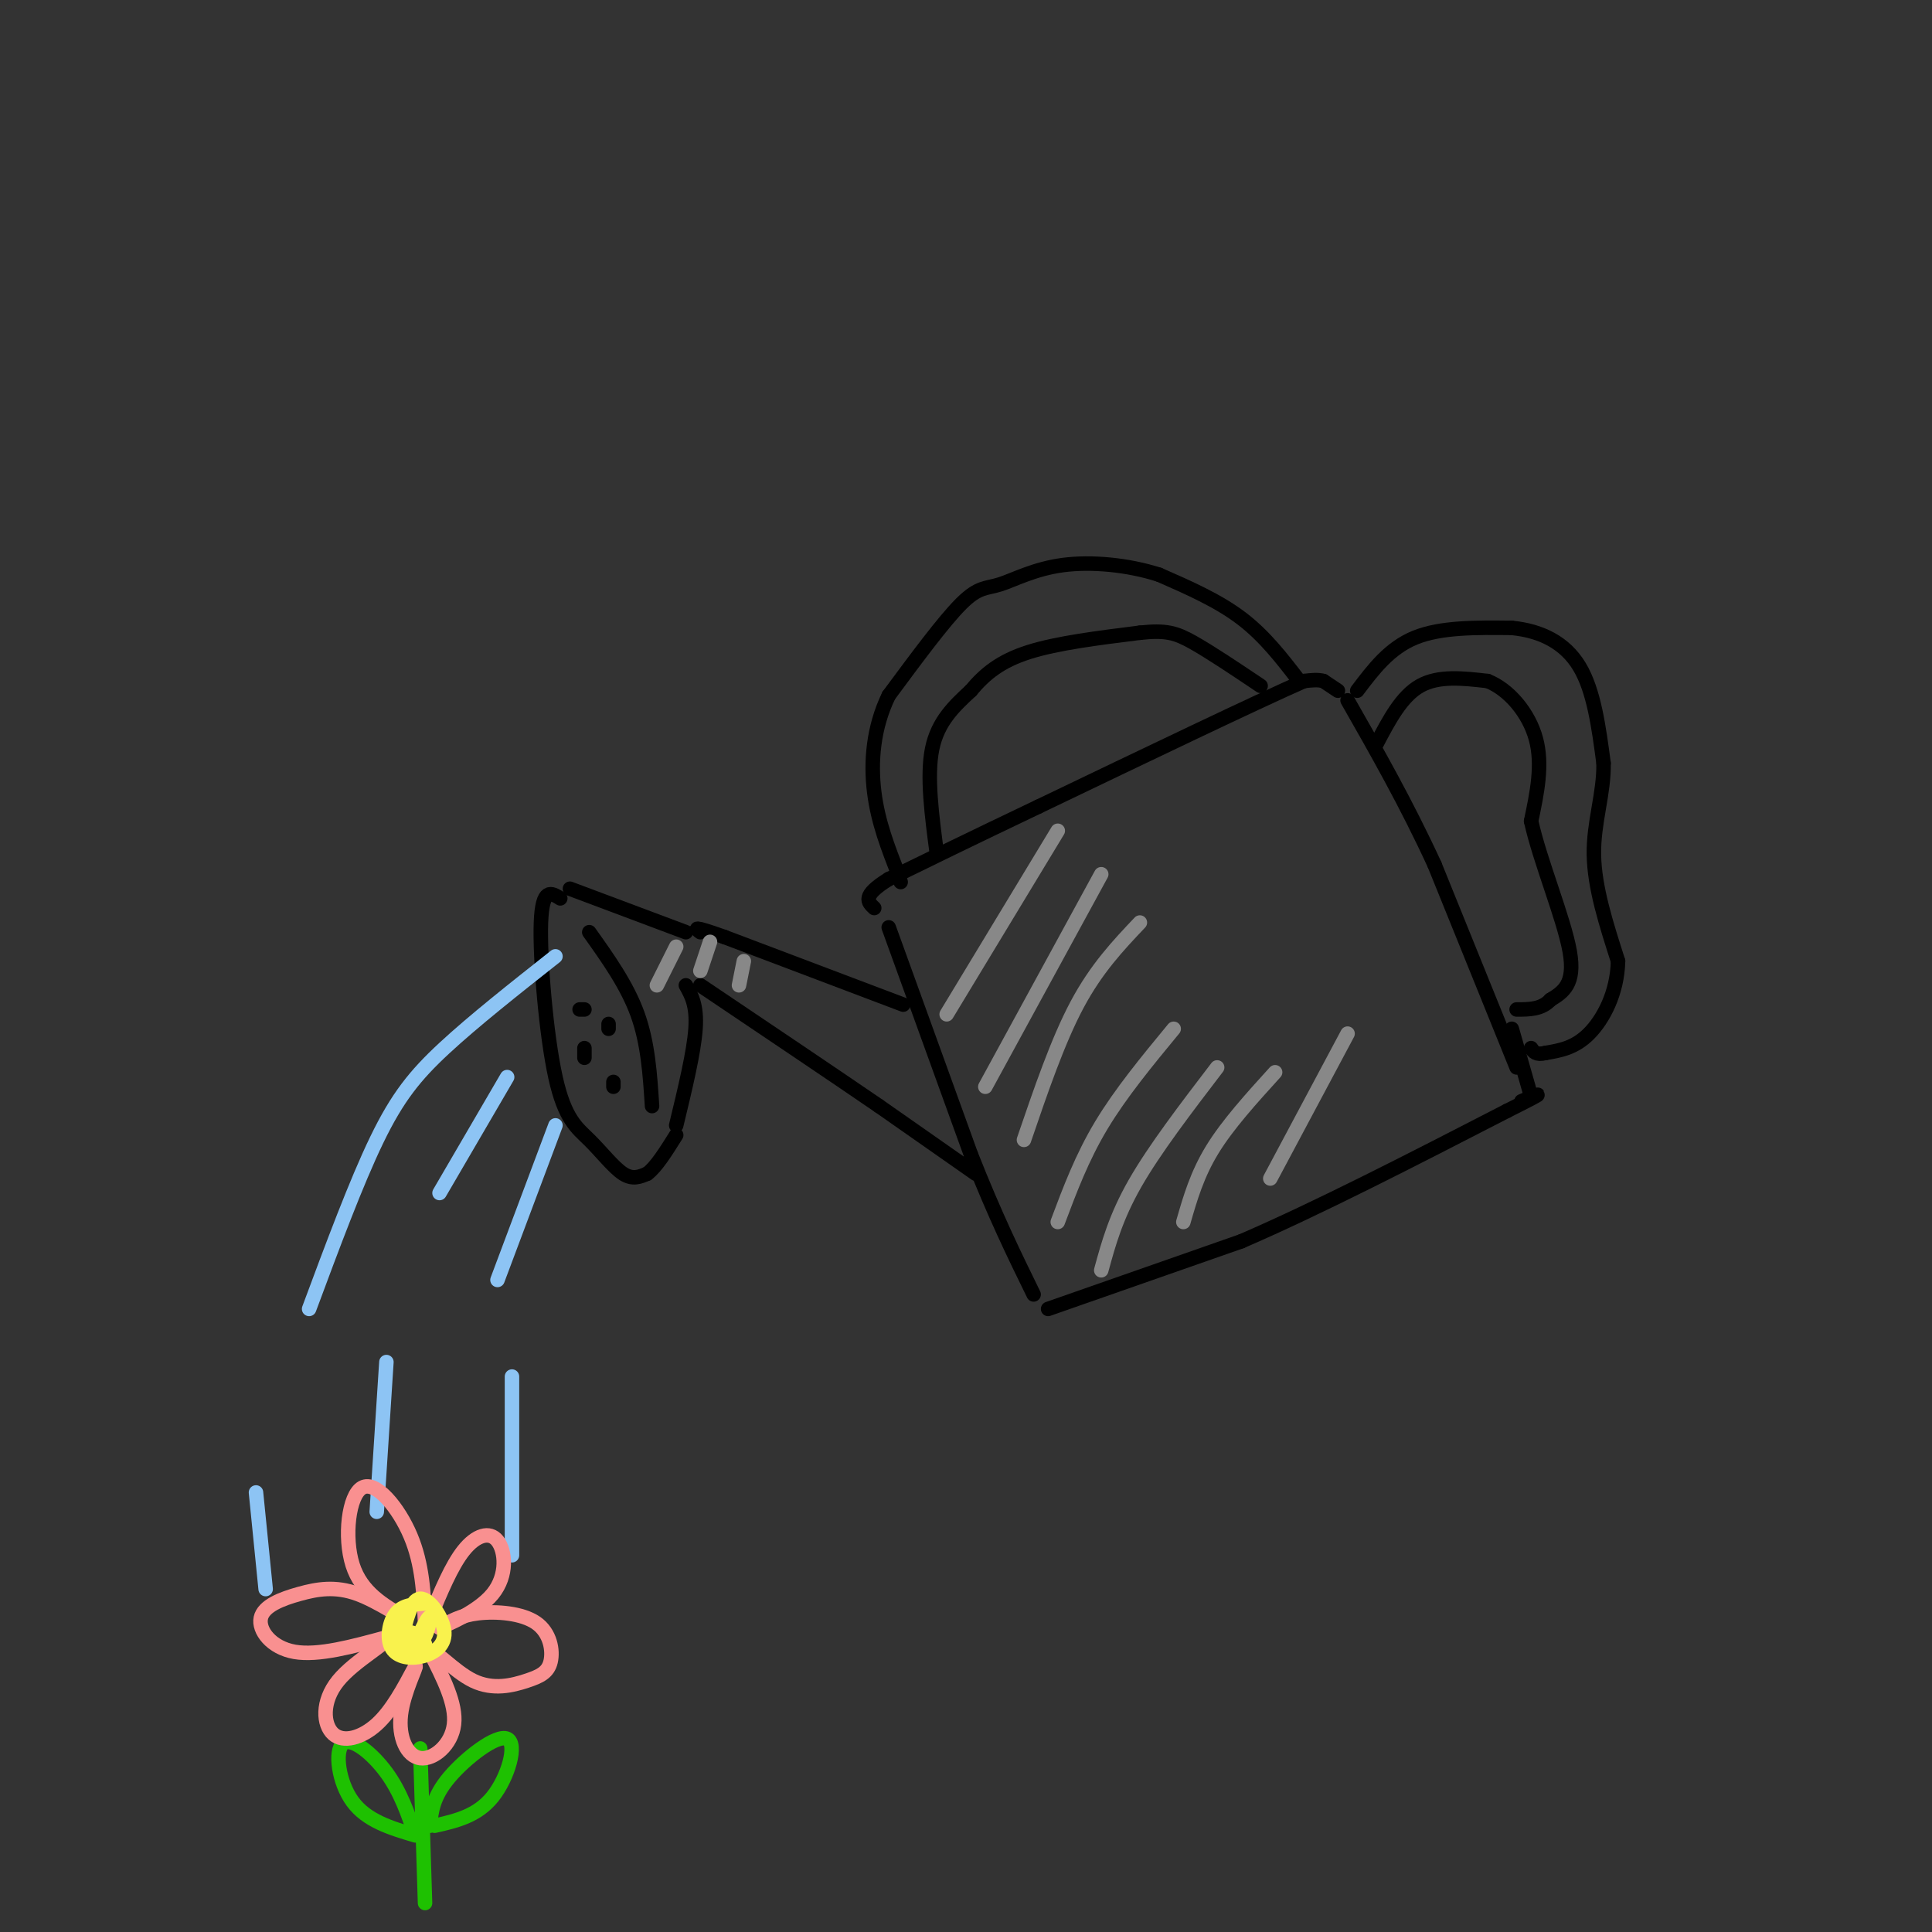 <svg viewBox='0 0 400 400' version='1.1' xmlns='http://www.w3.org/2000/svg' xmlns:xlink='http://www.w3.org/1999/xlink'><rect x="0" y="0" width="400" height="400" fill="#333333" stroke="none"/><g fill='none' stroke='#000000' stroke-width='3' stroke-linecap='round' stroke-linejoin='round'><path d='M184,192c0.000,0.000 17.000,47.000 17,47'/><path d='M201,239c5.000,12.667 9.000,20.833 13,29'/><path d='M217,271c0.000,0.000 40.000,-14.000 40,-14'/><path d='M257,257c15.833,-6.833 35.417,-16.917 55,-27'/><path d='M312,230c9.667,-4.833 6.333,-3.417 3,-2'/><path d='M317,227c0.000,0.000 -4.000,-14.000 -4,-14'/><path d='M314,221c0.000,0.000 -17.000,-42.000 -17,-42'/><path d='M297,179c-5.833,-12.667 -11.917,-23.333 -18,-34'/><path d='M281,143c3.333,-4.417 6.667,-8.833 12,-11c5.333,-2.167 12.667,-2.083 20,-2'/><path d='M313,130c6.000,0.578 11.000,3.022 14,8c3.000,4.978 4.000,12.489 5,20'/><path d='M332,158c0.111,6.356 -2.111,12.244 -2,19c0.111,6.756 2.556,14.378 5,22'/><path d='M335,199c-0.156,6.578 -3.044,12.022 -6,15c-2.956,2.978 -5.978,3.489 -9,4'/><path d='M320,218c-2.000,0.500 -2.500,-0.250 -3,-1'/><path d='M285,154c2.583,-4.917 5.167,-9.833 9,-12c3.833,-2.167 8.917,-1.583 14,-1'/><path d='M308,141c4.444,1.756 8.556,6.644 10,12c1.444,5.356 0.222,11.178 -1,17'/><path d='M317,170c1.800,8.200 6.800,20.200 8,27c1.200,6.800 -1.400,8.400 -4,10'/><path d='M321,207c-1.833,2.000 -4.417,2.000 -7,2'/><path d='M277,143c0.000,0.000 -3.000,-2.000 -3,-2'/><path d='M274,141c-1.167,-0.333 -2.583,-0.167 -4,0'/><path d='M270,141c-9.833,4.333 -32.417,15.167 -55,26'/><path d='M215,167c-14.333,6.833 -22.667,10.917 -31,15'/><path d='M184,182c-5.667,3.500 -4.333,4.750 -3,6'/><path d='M269,141c-3.583,-4.667 -7.167,-9.333 -12,-13c-4.833,-3.667 -10.917,-6.333 -17,-9'/><path d='M240,119c-6.451,-2.085 -14.080,-2.796 -20,-2c-5.920,0.796 -10.132,3.099 -13,4c-2.868,0.901 -4.391,0.400 -8,4c-3.609,3.600 -9.305,11.300 -15,19'/><path d='M184,144c-3.222,6.644 -3.778,13.756 -3,20c0.778,6.244 2.889,11.622 5,17'/><path d='M186,181c0.833,2.833 0.417,1.417 0,0'/><path d='M194,177c-1.083,-8.167 -2.167,-16.333 -1,-22c1.167,-5.667 4.583,-8.833 8,-12'/><path d='M201,143c2.889,-3.467 6.111,-6.133 12,-8c5.889,-1.867 14.444,-2.933 23,-4'/><path d='M236,131c5.400,-0.578 7.400,-0.022 11,2c3.600,2.022 8.800,5.511 14,9'/><path d='M202,243c0.000,0.000 -20.000,-14.000 -20,-14'/><path d='M182,229c-9.500,-6.500 -23.250,-15.750 -37,-25'/><path d='M187,208c0.000,0.000 -37.000,-14.000 -37,-14'/><path d='M150,194c-7.000,-2.500 -6.000,-1.750 -5,-1'/><path d='M142,193c0.000,0.000 -24.000,-9.000 -24,-9'/><path d='M116,186c-1.866,-1.172 -3.732,-2.344 -4,5c-0.268,7.344 1.062,23.206 3,32c1.938,8.794 4.483,10.522 7,13c2.517,2.478 5.005,5.708 7,7c1.995,1.292 3.498,0.646 5,0'/><path d='M134,243c1.833,-1.333 3.917,-4.667 6,-8'/><path d='M140,233c1.833,-7.583 3.667,-15.167 4,-20c0.333,-4.833 -0.833,-6.917 -2,-9'/><path d='M122,193c3.917,5.500 7.833,11.000 10,17c2.167,6.000 2.583,12.500 3,19'/><path d='M121,209c0.000,0.000 -1.000,0.000 -1,0'/><path d='M121,217c0.000,0.000 0.000,2.000 0,2'/><path d='M127,224c0.000,0.000 0.000,1.000 0,1'/><path d='M126,213c0.000,0.000 0.000,-1.000 0,-1'/></g>
<g fill='none' stroke='#8DC4F4' stroke-width='3' stroke-linecap='round' stroke-linejoin='round'><path d='M115,198c-8.467,6.689 -16.933,13.378 -23,19c-6.067,5.622 -9.733,10.178 -14,19c-4.267,8.822 -9.133,21.911 -14,35'/><path d='M105,223c0.000,0.000 -14.000,24.000 -14,24'/><path d='M115,233c0.000,0.000 -12.000,32.000 -12,32'/><path d='M80,282c0.000,0.000 -2.000,31.000 -2,31'/><path d='M106,285c0.000,0.000 0.000,37.000 0,37'/><path d='M53,309c0.000,0.000 2.000,20.000 2,20'/></g>
<g fill='none' stroke='#1EC101' stroke-width='3' stroke-linecap='round' stroke-linejoin='round'><path d='M88,394c0.000,0.000 -1.000,-32.000 -1,-32'/><path d='M86,380c-1.536,-4.500 -3.071,-9.000 -6,-13c-2.929,-4.000 -7.250,-7.500 -9,-6c-1.750,1.500 -0.929,8.000 2,12c2.929,4.000 7.964,5.500 13,7'/><path d='M89,378c0.315,-3.000 0.631,-6.000 4,-10c3.369,-4.000 9.792,-9.000 12,-8c2.208,1.000 0.202,8.000 -3,12c-3.202,4.000 -7.601,5.000 -12,6'/></g>
<g fill='none' stroke='#F99090' stroke-width='3' stroke-linecap='round' stroke-linejoin='round'><path d='M88,336c-0.262,-6.065 -0.524,-12.131 -3,-18c-2.476,-5.869 -7.167,-11.542 -10,-10c-2.833,1.542 -3.810,10.298 -2,16c1.810,5.702 6.405,8.351 11,11'/><path d='M84,335c0.021,0.618 -5.425,-3.337 -10,-5c-4.575,-1.663 -8.278,-1.033 -12,0c-3.722,1.033 -7.464,2.471 -8,5c-0.536,2.529 2.132,6.151 7,7c4.868,0.849 11.934,-1.076 19,-3'/><path d='M80,339c0.853,0.914 -6.514,4.699 -10,9c-3.486,4.301 -3.093,9.120 -1,11c2.093,1.880 5.884,0.823 9,-2c3.116,-2.823 5.558,-7.411 8,-12'/><path d='M86,345c0.443,-0.201 -2.448,5.297 -3,10c-0.552,4.703 1.236,8.612 4,9c2.764,0.388 6.504,-2.746 7,-7c0.496,-4.254 -2.252,-9.627 -5,-15'/><path d='M89,342c0.680,-0.995 4.879,4.018 9,6c4.121,1.982 8.162,0.932 11,0c2.838,-0.932 4.472,-1.745 5,-4c0.528,-2.255 -0.050,-5.953 -3,-8c-2.950,-2.047 -8.271,-2.442 -12,-2c-3.729,0.442 -5.864,1.721 -8,3'/><path d='M91,337c1.104,-0.467 7.863,-3.136 11,-7c3.137,-3.864 2.652,-8.925 1,-11c-1.652,-2.075 -4.472,-1.164 -7,2c-2.528,3.164 -4.764,8.582 -7,14'/></g>
<g fill='none' stroke='#F9F24D' stroke-width='3' stroke-linecap='round' stroke-linejoin='round'><path d='M88,332c-2.290,0.135 -4.580,0.270 -6,2c-1.420,1.730 -1.969,5.055 -1,7c0.969,1.945 3.456,2.511 6,2c2.544,-0.511 5.147,-2.099 5,-5c-0.147,-2.901 -3.042,-7.115 -5,-7c-1.958,0.115 -2.979,4.557 -4,9'/><path d='M83,340c0.718,1.857 4.513,2.000 5,1c0.487,-1.000 -2.333,-3.144 -3,-3c-0.667,0.144 0.821,2.577 2,2c1.179,-0.577 2.051,-4.165 2,-5c-0.051,-0.835 -1.026,1.082 -2,3'/></g>
<g fill='none' stroke='#888888' stroke-width='3' stroke-linecap='round' stroke-linejoin='round'><path d='M196,210c0.000,0.000 23.000,-38.000 23,-38'/><path d='M204,225c0.000,0.000 24.000,-44.000 24,-44'/><path d='M212,236c3.500,-10.250 7.000,-20.500 11,-28c4.000,-7.500 8.500,-12.250 13,-17'/><path d='M219,253c2.500,-6.667 5.000,-13.333 9,-20c4.000,-6.667 9.500,-13.333 15,-20'/><path d='M228,263c1.500,-5.500 3.000,-11.000 7,-18c4.000,-7.000 10.500,-15.500 17,-24'/><path d='M245,253c1.417,-4.917 2.833,-9.833 6,-15c3.167,-5.167 8.083,-10.583 13,-16'/><path d='M263,244c0.000,0.000 16.000,-30.000 16,-30'/><path d='M140,196c0.000,0.000 -4.000,8.000 -4,8'/><path d='M147,195c0.000,0.000 -2.000,6.000 -2,6'/><path d='M154,199c0.000,0.000 -1.000,5.000 -1,5'/></g>
</svg>